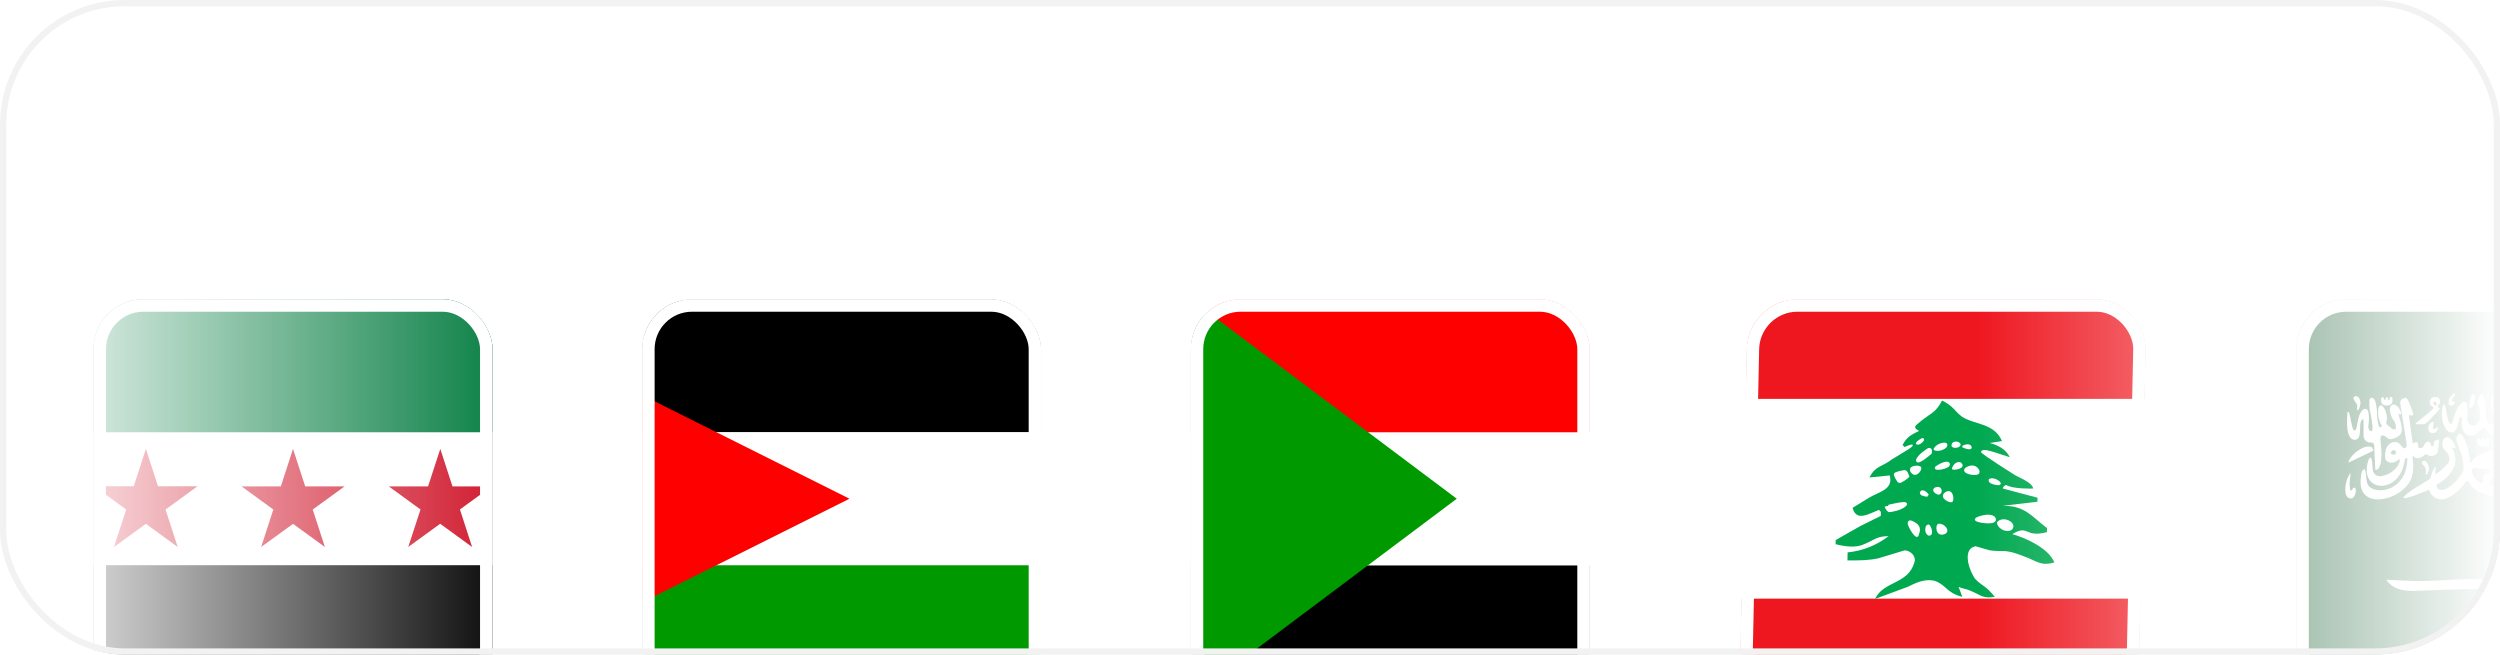 <svg width="401" height="105" viewBox="0 0 401 105" fill="none" xmlns="http://www.w3.org/2000/svg">
<g clip-path="url(#clip0_490_1152)">
<rect width="401" height="105" rx="20" fill="white"/>
<g filter="url(#filter0_dddd_490_1152)">
<g clip-path="url(#clip1_490_1152)">
<path d="M15 20H79V84H15V20Z" fill="black"/>
<path d="M15 20H79V62.663H15V20Z" fill="white"/>
<path d="M15 20H79V41.337H15V20Z" fill="#007A3D"/>
<path d="M18.288 59.737L23.4 44L28.5 59.737L15.125 50H31.675M65.487 59.725L70.625 44L75.725 59.737L62.35 50.013H78.875M41.888 59.737L47 44L52.112 59.737L38.737 50.013H55.275" fill="#CE1126"/>
</g>
<rect x="16" y="21" width="62" height="62" rx="7" stroke="white" stroke-width="2"/>
</g>
<g filter="url(#filter1_dddd_490_1152)">
<g clip-path="url(#clip2_490_1152)">
<mask id="mask0_490_1152" style="mask-type:luminance" maskUnits="userSpaceOnUse" x="102" y="20" width="65" height="65">
<path d="M102.997 20H166.998V84.001H102.997V20Z" fill="white"/>
</mask>
<g mask="url(#mask0_490_1152)">
<path fill-rule="evenodd" clip-rule="evenodd" d="M72.249 20H200.251V41.334H72.249V20Z" fill="#000001"/>
<path fill-rule="evenodd" clip-rule="evenodd" d="M72.249 41.334H200.251V62.668H72.249V41.334Z" fill="white"/>
<path fill-rule="evenodd" clip-rule="evenodd" d="M72.249 62.667H200.251V84.001H72.249V62.667Z" fill="#009900"/>
<path fill-rule="evenodd" clip-rule="evenodd" d="M72.249 84.001L136.25 51.994L72.249 20V84.001Z" fill="#FF0000"/>
</g>
</g>
<rect x="104" y="21" width="62" height="62" rx="7" stroke="white" stroke-width="2"/>
</g>
<g filter="url(#filter2_dddd_490_1152)">
<g clip-path="url(#clip3_490_1152)">
<mask id="mask1_490_1152" style="mask-type:luminance" maskUnits="userSpaceOnUse" x="191" y="20" width="64" height="64">
<path d="M191 20H254.99V83.99H191V20Z" fill="white"/>
</mask>
<g mask="url(#mask1_490_1152)">
<path fill-rule="evenodd" clip-rule="evenodd" d="M191 62.664H318.993V84.003H191V62.664Z" fill="#000001"/>
<path fill-rule="evenodd" clip-rule="evenodd" d="M191 41.326H318.993V62.665H191V41.326Z" fill="white"/>
<path fill-rule="evenodd" clip-rule="evenodd" d="M191 20H319.097V41.339H191V20Z" fill="#FF0000"/>
<path fill-rule="evenodd" clip-rule="evenodd" d="M191 20V83.99L233.664 51.995L191 20Z" fill="#009A00"/>
</g>
</g>
<rect x="192" y="21" width="62" height="62" rx="7" stroke="white" stroke-width="2"/>
</g>
<g filter="url(#filter3_dddd_490_1152)">
<g clip-path="url(#clip4_490_1152)">
<mask id="mask2_490_1152" style="mask-type:luminance" maskUnits="userSpaceOnUse" x="278" y="20" width="67" height="64">
<path d="M280.327 20H344.317L342.981 83.976H278.991L280.327 20Z" fill="white"/>
</mask>
<g mask="url(#mask2_490_1152)">
<path fill-rule="evenodd" clip-rule="evenodd" d="M263.331 67.982H359.316L358.982 83.976H262.997L263.331 67.982ZM264.333 20H360.318L359.984 35.994H263.999L264.333 20Z" fill="#EE161F"/>
<path fill-rule="evenodd" clip-rule="evenodd" d="M263.999 35.993H359.984L359.316 67.982H263.331L263.999 35.993Z" fill="white"/>
<path d="M311.51 36.239C310.489 38.186 309.831 38.186 308.178 39.489C307.519 40.134 306.532 40.456 307.821 41.114C306.518 41.759 305.853 42.082 305.168 43.384L305.497 43.707C305.497 43.707 306.735 43.101 306.793 43.384C307.007 43.642 305.142 44.636 304.906 44.803C304.67 44.971 303.495 45.654 303.495 45.654C301.842 46.957 300.868 46.635 299.86 48.583L303.118 48.26C303.716 50.53 301.438 50.853 299.792 51.833L297.152 53.458C297.75 55.728 299.738 54.425 301.377 53.781L301.693 54.103L301.679 54.748L298.407 56.373C298.407 56.373 294.517 58.566 294.451 58.643C294.422 58.772 294.437 59.288 294.437 59.288C295.733 59.623 297.675 59.946 298.992 59.288C300.631 58.643 300.979 57.998 302.928 57.998C301.018 59.47 298.739 60.374 296.358 60.604L296.331 61.894C298.292 61.894 299.595 61.894 301.227 61.571L305.486 60.281C306.453 60.281 307.414 61.249 307.071 62.216C306.016 65.789 302.133 65.144 300.756 68.072L306.009 66.124C307.325 65.479 308.642 64.822 310.261 65.144C312.196 65.789 312.168 67.092 314.761 67.737L314.15 66.124C314.788 66.447 315.433 66.447 316.084 66.769C317.696 67.414 318.005 68.059 319.973 67.737C318.388 65.802 318.046 66.124 316.783 64.822C315.521 62.874 314.924 59.946 316.891 59.623L319.149 60.268C321.425 60.604 321.439 59.946 324.663 61.249C326.597 61.894 327.235 62.874 329.519 62.216C328.599 59.946 325.046 58.321 322.776 57.676C325.416 56.051 324.724 58.321 328.331 57.353L328.344 56.709C325.779 54.748 324.832 53.123 321.246 53.123L326.807 52.478L326.82 51.833C326.82 51.833 321.367 50.401 321.239 50.349C321.272 50.217 321.34 50.094 321.435 49.995C321.53 49.895 321.649 49.822 321.78 49.782C322.798 50.453 325.935 50.375 326.116 50.362C326.042 49.563 324.572 48.905 323.283 48.26C323.283 48.26 317.781 44.816 317.762 44.519C317.883 43.642 320.042 44.648 322.363 45.332C321.745 44.042 320.456 43.384 319.16 43.062L321.114 42.739C319.885 39.812 316.615 40.134 314.694 38.831C313.411 37.864 313.425 37.206 311.497 36.239H311.51Z" fill="#00A850"/>
<path fill-rule="evenodd" clip-rule="evenodd" d="M307.536 57.869C307.797 57.096 308.121 56.412 306.69 55.754C305.259 55.096 307.357 58.398 307.549 57.869H307.536ZM309.284 56.322C308.987 56.36 308.822 57.431 309.384 57.715C310.04 57.818 309.542 56.334 309.284 56.322ZM310.977 56.206C310.678 56.296 310.634 57.805 311.697 57.534C312.773 57.276 311.727 56.089 310.976 56.218L310.977 56.206ZM313.031 52.362C313.27 52.001 313.057 50.492 312.128 51.123C311.198 51.755 312.745 52.465 313.031 52.362ZM311.057 51.111C311.343 51.007 311.388 50.079 310.583 50.337C309.778 50.569 310.847 51.304 311.057 51.111ZM309.243 51.485C309.243 51.485 308.705 50.711 308.263 50.865C307.71 51.381 309.282 51.498 309.243 51.485ZM302.999 53.948C303.231 53.974 305.005 53.664 305.625 52.981C306.259 52.297 302.484 53.265 302.484 53.278C302.484 53.29 302.82 53.884 302.986 53.948H302.999ZM320.726 49.589C320.82 49.421 319.803 48.686 319.191 48.982C319.025 49.524 320.724 49.692 320.726 49.589ZM317.292 47.834C317.492 47.563 316.87 46.416 315.593 47.06C314.315 47.705 316.896 48.286 317.292 47.834ZM313.294 47.164C313.294 47.164 313.625 46.132 314.395 46.338C315.233 46.996 313.332 47.202 313.294 47.164ZM312.562 46.39C312.439 46.106 311.648 46.274 310.72 46.88C309.791 47.473 312.819 47.048 312.562 46.39ZM314.942 43.63C314.942 43.63 315.775 43.255 316.013 43.63C316.337 44.171 314.942 43.63 314.955 43.63H314.942ZM314.279 43.268C314.118 42.946 313.215 42.907 313.231 43.397C313.068 43.758 314.386 43.694 314.266 43.268H314.279ZM312.124 43.268C312.038 43.075 310.756 43.268 310.353 44.042C310.966 44.339 312.398 43.758 312.124 43.268ZM309.36 44.055C309.36 44.055 307.661 45.087 307.529 45.848C307.567 46.493 309.657 44.661 309.657 44.661C309.657 44.661 309.852 43.939 309.36 44.055ZM307.509 43.114C307.564 42.907 308.362 42.417 308.425 42.469C308.485 42.675 307.764 43.242 307.509 43.114ZM307.968 47.06C308.013 46.764 305.961 46.79 306.716 47.718C307.344 48.505 308.107 47.202 307.968 47.073L307.968 47.06ZM306.056 48.415C305.957 48.208 305.814 47.654 305.531 47.602C305.312 47.602 304.068 47.86 303.974 48.054C303.919 48.221 304.465 49.24 304.645 49.266C304.863 49.343 306.015 48.518 306.056 48.415ZM316.956 55.303C317.025 55.083 319.13 54.361 319.838 55.045C320.665 56.206 316.897 55.664 316.956 55.303ZM322.681 56.67C323.149 55.896 321.298 54.967 320.505 55.857C320.741 56.915 322.294 57.302 322.681 56.67Z" fill="white" stroke="white" stroke-width="0.4" stroke-linecap="round" stroke-linejoin="round"/>
</g>
</g>
<rect x="0.979" y="1" width="62" height="62" rx="7" transform="matrix(1 0 -0.021 1 280.357 20)" stroke="white" stroke-width="2"/>
</g>
<g filter="url(#filter4_dddd_490_1152)">
<g clip-path="url(#clip5_490_1152)">
<mask id="mask3_490_1152" style="mask-type:luminance" maskUnits="userSpaceOnUse" x="368" y="20" width="65" height="64">
<path d="M368.327 20L432.317 20V83.99H368.327V20Z" fill="white"/>
</mask>
<g mask="url(#mask3_490_1152)">
<path fill-rule="evenodd" clip-rule="evenodd" d="M352.333 20L448.318 20V83.99H352.333V20Z" fill="#165D31"/>
<path fill-rule="evenodd" clip-rule="evenodd" d="M376.523 38.139C376.42 39.636 376.278 42.268 377.555 42.539C379.09 42.681 378.239 39.933 378.794 39.442C378.91 39.184 379.103 39.184 379.116 39.507V41.829C379.103 42.603 379.594 42.81 379.981 42.977C380.393 42.939 380.651 42.952 380.819 43.339L381 47.377C381 47.377 381.942 47.635 381.98 45.106C382.032 43.622 381.684 42.371 381.89 42.087C381.89 41.803 382.251 41.791 382.509 41.919C382.909 42.203 383.09 42.565 383.709 42.41C384.664 42.152 385.231 41.687 385.257 40.965C385.224 40.253 385.076 39.552 384.819 38.888C384.857 38.759 384.625 38.436 384.677 38.307C384.844 38.565 385.102 38.552 385.167 38.307C384.999 37.765 384.754 37.262 384.341 37.043C384.006 36.746 383.515 36.811 383.335 37.43C383.314 38.243 383.589 39.036 384.109 39.662C384.271 40.012 384.338 40.4 384.302 40.784C384.027 40.939 383.769 40.892 383.528 40.642C383.528 40.642 382.767 40.062 382.767 39.946C382.974 38.656 382.819 38.514 382.703 38.152C382.625 37.662 382.393 37.507 382.2 37.172C382.006 36.965 381.761 36.965 381.632 37.172C381.296 37.752 381.451 38.991 381.696 39.546C381.877 40.062 382.135 40.384 382.006 40.384C381.903 40.668 381.696 40.604 381.542 40.268C381.35 39.558 381.259 38.824 381.271 38.088C381.206 37.507 381.142 36.282 380.755 35.972C380.522 35.662 380.174 35.817 380.058 36.101C380.025 36.66 380.038 37.221 380.097 37.778C380.355 38.681 380.432 39.507 380.561 40.449C380.6 41.713 379.826 41.004 379.864 40.371C380.045 39.559 379.993 38.268 379.839 37.946C379.71 37.623 379.568 37.546 379.271 37.598C379.013 37.572 378.407 38.243 378.239 39.378C378.239 39.378 378.084 39.959 378.02 40.462C377.929 41.042 377.555 41.455 377.284 40.384C377.052 39.61 376.91 37.688 376.523 38.139Z" fill="white"/>
<path fill-rule="evenodd" clip-rule="evenodd" d="M380.703 44.28L376.703 46.202C376.742 45.299 378.6 43.648 379.864 43.622C380.69 43.648 380.483 43.945 380.703 44.267V44.28Z" fill="white"/>
<path fill-rule="evenodd" clip-rule="evenodd" d="M380.006 45.531C377.89 50.963 384.934 51.724 385.721 45.751C385.799 45.505 386.108 45.26 386.147 45.66C385.979 51.079 380.703 51.44 379.799 49.737C379.58 49.35 379.516 48.447 379.49 47.905C379.361 46.847 378.793 47.26 378.716 48.318C378.625 48.898 378.638 49.066 378.638 49.634C378.922 53.891 385.734 52.059 386.844 48.537C387.424 46.589 386.74 45.144 387.063 45.144C387.734 45.88 388.688 45.247 388.895 44.989C388.985 44.86 389.204 44.783 389.359 44.951C389.875 45.338 390.817 45.144 391.011 44.486C391.122 43.833 391.196 43.157 391.23 42.461C390.804 42.59 390.482 42.68 390.456 42.848L390.366 43.441C390.327 43.622 389.953 43.635 389.94 43.39C389.772 42.654 389.101 42.551 388.688 43.699C388.417 43.931 387.914 43.957 387.863 43.635C387.927 42.861 387.618 42.758 386.998 43.119L386.392 38.603C386.65 38.603 386.895 38.784 387.127 38.487C386.869 37.674 386.315 36.036 386.018 35.907C385.863 35.726 385.747 35.842 385.553 35.881C385.218 35.984 384.908 36.268 385.012 36.823L386.044 43.299C386.095 43.57 385.863 43.944 385.566 43.906C385.063 43.557 384.934 42.874 384.083 42.899C383.451 42.899 382.741 43.583 382.664 44.241C382.547 44.757 382.509 45.325 382.664 45.776C383.089 46.292 383.618 46.254 384.083 46.125C384.457 45.97 384.766 45.596 384.908 45.686C384.999 45.802 384.921 47.041 383.115 48.008C382.031 48.498 381.154 48.602 380.69 47.712C380.406 47.157 380.715 45.041 380.006 45.518V45.531Z" fill="white"/>
<path fill-rule="evenodd" clip-rule="evenodd" d="M388.947 39.997C389.373 39.855 391.373 37.545 391.373 37.545L391.076 37.313C390.964 37.21 390.964 37.111 391.076 37.017C391.566 36.733 391.411 36.088 391.153 35.804C390.986 35.716 390.8 35.67 390.611 35.67C390.423 35.67 390.237 35.716 390.07 35.804C389.721 36.152 389.644 36.681 389.915 37.017C390.173 37.146 390.457 37.404 390.276 37.558C389.45 38.436 387.205 39.945 387.463 40.01C387.515 40.074 388.908 40.074 388.947 40.01V39.997ZM376.833 48.124C376.085 49.324 376.02 51.118 376.446 51.647C376.652 51.905 377.013 52.008 377.284 51.93C377.762 51.724 377.968 50.769 377.852 50.421C377.706 50.163 377.56 50.137 377.413 50.343C377.078 51.014 376.936 50.55 376.91 50.176C376.859 49.466 376.923 48.795 377.001 48.279C377.078 47.763 377.001 47.905 376.833 48.124ZM408.97 46.189C408.247 44.628 407.241 43.08 406.919 42.487C405.946 40.946 404.913 39.444 403.822 37.984C403.048 37.055 405.099 38.371 403.564 36.526C402.984 36.01 402.945 35.997 402.455 35.584C402.21 35.404 401.616 35.094 401.513 35.61C401.463 35.98 401.481 36.356 401.565 36.72C401.616 36.978 401.99 37.404 402.184 37.662C404.635 40.951 406.815 44.293 408.905 48.473C409.241 48.318 409.163 46.46 408.97 46.189Z" fill="white"/>
<path fill-rule="evenodd" clip-rule="evenodd" d="M383.657 44.332C383.593 44.448 383.451 44.59 383.502 44.719C383.588 44.839 383.7 44.899 383.838 44.899C383.967 44.899 384.173 44.925 384.212 44.848C384.261 44.792 384.293 44.724 384.305 44.651C384.316 44.578 384.306 44.503 384.276 44.435C384.147 44.074 383.735 44.203 383.657 44.332Z" fill="#165D31"/>
<path fill-rule="evenodd" clip-rule="evenodd" d="M412.607 65.322C413.755 65.361 414.504 65.374 415.523 65.49L416.71 65.361C418.039 65.232 418.103 67.257 418.103 67.257C418.09 68.444 417.626 68.496 417.045 68.625C416.71 68.677 416.529 68.431 416.361 68.174C416.146 68.26 415.85 68.277 415.471 68.225C414.99 68.208 414.517 68.186 414.052 68.161C413.536 68.122 413.265 68.225 412.762 68.174C412.646 68.341 412.504 68.561 412.207 68.496C411.949 68.47 411.64 67.735 411.73 67.193C411.911 66.793 411.859 66.922 411.846 66.742C407.15 66.625 402.428 66.419 397.822 66.484C394.21 66.484 390.662 66.638 387.114 66.793C385.218 66.767 383.76 66.458 382.767 64.987C382.857 64.987 387.605 65.271 388.985 65.18C391.565 65.142 393.9 64.935 396.519 64.858C401.68 64.948 406.776 64.948 411.936 65.309C411.446 64.974 411.42 64.174 412.194 63.981C412.246 63.942 412.285 64.368 412.401 64.368C412.994 64.329 412.736 65.142 412.607 65.322ZM391.914 36.901C391.14 39.133 392.352 41.571 393.204 41.339C393.823 41.597 394.21 40.423 394.468 39.146C394.636 38.785 394.765 38.746 394.855 38.926C394.829 40.629 394.984 41.004 395.423 41.52C395.675 41.745 396 41.873 396.338 41.88C396.676 41.887 397.006 41.773 397.268 41.558L398.029 40.784C398.201 40.612 398.412 40.603 398.661 40.758C398.893 40.978 398.854 41.339 399.358 41.597C399.77 41.765 400.674 41.636 400.88 41.274C401.151 40.797 401.228 40.629 401.357 40.449C401.551 40.191 401.886 40.294 401.886 40.384C401.86 40.526 401.667 40.681 401.796 40.939C402.028 41.12 402.093 41.004 402.235 40.965C402.725 40.733 403.099 39.649 403.099 39.649C403.112 39.262 402.893 39.288 402.751 39.365L402.364 39.636C402.106 39.675 401.641 39.83 401.409 39.468C401.177 39.042 401.164 38.436 400.983 37.998C400.983 37.972 400.674 37.314 400.97 37.275C401.112 37.301 401.435 37.378 401.486 37.12C401.641 36.862 401.151 36.127 400.815 35.753C400.532 35.443 400.119 35.404 399.732 35.727C399.474 35.985 399.5 36.243 399.448 36.514C399.407 36.702 399.409 36.897 399.454 37.085C399.499 37.273 399.585 37.448 399.706 37.598C399.977 38.127 400.48 38.81 400.312 39.791C400.312 39.791 400.016 40.242 399.512 40.178C399.306 40.126 398.971 40.049 398.79 38.707C398.661 37.688 398.816 36.269 398.39 35.611C398.235 35.198 398.132 34.811 397.745 35.508C397.642 35.766 397.203 36.178 397.513 37.03C397.808 37.78 397.897 38.595 397.771 39.391C397.59 39.662 397.551 39.765 397.306 40.036C396.984 40.384 396.623 40.294 396.352 40.165C396.094 39.997 395.887 39.907 395.771 39.352C395.797 38.475 395.836 37.043 395.681 36.733C395.449 36.269 395.061 36.436 394.894 36.578C394.143 37.407 393.643 38.431 393.449 39.533C393.23 40.242 392.997 40.049 392.83 39.752C392.43 39.365 392.404 36.411 391.914 36.901Z" fill="white"/>
<path fill-rule="evenodd" clip-rule="evenodd" d="M394.262 41.765C394.624 41.507 394.456 41.339 394.985 41.868C395.665 43.065 396.062 44.403 396.146 45.777C396.107 46.1 396.34 46.293 396.443 46.229C396.494 45.48 398.339 44.422 400.016 44.268C400.274 44.216 400.145 43.726 400.184 43.468C400.081 42.539 400.7 41.687 401.59 41.623C402.777 41.803 403.177 42.436 403.203 43.403C403.074 45.274 401.126 45.596 400.029 45.725C399.862 45.803 399.797 45.88 400.029 45.971L404.609 45.983L404.841 46.112C404.867 46.242 404.777 46.138 404.583 46.435C404.39 46.732 404.145 47.428 404.132 47.88C402.759 48.281 401.35 48.549 399.926 48.68C399.419 48.938 399.204 49.26 399.281 49.647C399.449 50.073 400.558 50.486 400.558 50.512C400.765 50.641 401.01 50.95 400.494 51.57C398.262 51.479 396.533 50.525 395.94 49.183C395.759 49.054 395.553 49.183 395.436 49.364C394.658 50.556 393.539 51.486 392.224 52.034C391.334 52.254 390.431 51.905 390.005 51.325C389.721 50.989 389.734 50.628 389.618 50.55C389.141 50.757 385.025 52.511 385.554 51.699C386.548 50.615 388.289 49.828 389.812 48.77C389.941 48.422 390.134 47.222 390.74 46.835C390.766 46.835 390.637 47.532 390.65 47.828C390.633 48.078 390.646 48.168 390.689 48.099C390.792 48.035 392.65 46.577 392.792 46.125C392.972 45.867 392.843 45.222 392.843 45.197C392.508 44.293 392.018 44.229 391.837 43.777C391.669 43.184 391.747 42.513 392.082 42.319C392.392 42.053 392.719 42.07 393.063 42.371C393.45 42.706 393.772 43.364 393.875 43.855C393.811 44.048 393.385 43.726 393.23 43.829C393.471 44.087 393.63 44.41 393.708 44.797C393.966 45.829 393.875 46.216 393.643 46.887C392.818 48.615 391.76 49.144 390.831 49.776C390.805 49.789 390.792 50.228 391.14 50.46C391.269 50.589 391.747 50.641 392.301 50.46C393.507 49.793 394.483 48.776 395.101 47.544C395.269 46.616 395.037 45.635 394.791 44.784C394.51 44.105 394.252 43.416 394.017 42.719C393.992 42.203 394.03 42.023 394.275 41.765H394.262ZM382.29 36.94C382.806 37.185 383.8 37.069 383.761 36.23L383.735 35.83C383.632 35.572 383.335 35.637 383.271 35.908C383.245 35.985 383.309 36.127 383.232 36.166C383.18 36.204 383.013 36.178 383.025 35.946C383.017 35.86 382.987 35.791 382.935 35.74C382.909 35.723 382.871 35.714 382.819 35.714C382.742 35.714 382.755 35.74 382.703 35.804L382.664 35.998C382.664 36.084 382.63 36.127 382.561 36.127C382.497 36.127 382.509 36.127 382.458 36.101C382.415 36.075 382.389 36.037 382.38 35.985L382.355 35.779L382.226 35.701C381.929 35.701 381.916 36.037 381.929 36.166C381.903 36.178 381.89 36.772 382.29 36.94Z" fill="white"/>
<path fill-rule="evenodd" clip-rule="evenodd" d="M397.719 43.467C398.235 43.725 399.5 43.571 399.19 42.758L399.164 42.371C399.061 42.113 398.777 42.177 398.7 42.435C398.687 42.513 398.739 42.655 398.661 42.693C398.622 42.745 398.455 42.719 398.455 42.487C398.446 42.401 398.416 42.332 398.364 42.281C398.347 42.263 398.309 42.255 398.248 42.255C398.158 42.255 398.184 42.268 398.145 42.332L398.106 42.526C398.089 42.612 398.055 42.655 398.003 42.655C397.926 42.655 397.952 42.655 397.887 42.629C397.844 42.603 397.818 42.564 397.81 42.513C397.81 42.427 397.801 42.358 397.784 42.306C397.758 42.272 397.715 42.25 397.655 42.242C397.371 42.242 397.345 42.564 397.358 42.693C397.345 42.719 397.332 43.3 397.719 43.467ZM406.724 40.758C407.241 41.016 408.234 40.9 408.195 40.062L408.169 39.662C408.066 39.404 407.769 39.468 407.705 39.726C407.679 39.816 407.744 39.945 407.666 39.984C407.615 40.036 407.447 40.01 407.46 39.778C407.443 39.692 407.413 39.623 407.37 39.571C407.344 39.554 407.301 39.545 407.241 39.545C407.18 39.545 407.146 39.575 407.137 39.636L407.099 39.829C407.099 39.907 407.064 39.95 406.995 39.958C406.931 39.958 406.944 39.958 406.892 39.92C406.849 39.902 406.823 39.868 406.815 39.816C406.815 39.73 406.802 39.657 406.776 39.597C406.75 39.563 406.707 39.541 406.647 39.532C406.363 39.532 406.35 39.868 406.363 39.984C406.337 40.01 406.325 40.603 406.724 40.758ZM411.369 47.557C410.466 48.589 410.866 50.292 411.072 50.653C411.382 51.273 411.614 51.66 412.207 51.956C412.749 52.343 413.162 52.098 413.394 51.827C413.936 51.273 413.936 49.841 414.194 49.557C414.375 49.041 414.814 49.131 415.033 49.363C415.232 49.644 415.498 49.87 415.807 50.021C416.323 50.477 416.886 50.52 417.497 50.15C417.897 49.918 418.168 49.621 418.4 49.041C418.658 48.331 418.529 45.08 418.465 43.158C418.452 43.003 417.949 40.5 417.949 40.474C417.949 40.449 417.871 39.197 417.82 38.9C417.82 38.784 417.781 38.746 417.91 38.771C418.039 38.875 418.065 38.888 418.142 38.926C418.271 38.952 418.4 38.72 418.323 38.5L417.058 36.178C416.968 36.088 416.839 35.985 416.671 36.217C416.574 36.302 416.496 36.407 416.442 36.525C416.389 36.643 416.361 36.771 416.362 36.901C416.413 37.451 416.469 38.006 416.529 38.565L417.045 41.377C417.2 43.39 417.239 45.029 417.394 47.054C417.368 47.892 417.11 48.641 416.852 48.731C416.852 48.731 416.478 48.963 416.233 48.731C416.039 48.641 415.304 47.493 415.304 47.493C414.917 47.144 414.685 47.235 414.401 47.493C413.678 48.202 413.343 49.544 412.84 50.46C412.711 50.666 412.337 50.847 411.937 50.447C410.904 49.028 411.511 47.041 411.382 47.557H411.369ZM406.957 35.83C407.434 36.023 407.757 36.991 407.653 37.455C407.563 38.023 407.305 38.655 407.137 38.565C406.931 38.5 407.266 37.997 407.073 37.468C406.97 37.133 406.325 36.501 406.389 36.32C406.26 35.933 406.673 35.765 406.957 35.83Z" fill="white"/>
<path fill-rule="evenodd" clip-rule="evenodd" d="M412.904 48.124C412.994 46.963 412.827 46.267 412.801 45.596C412.775 44.925 412.027 39.79 411.898 39.274C411.704 38.306 412.607 39.145 412.504 38.577C412.195 37.868 411.433 36.836 411.188 36.229C411.046 35.971 411.098 35.726 410.775 36.152C410.497 36.919 410.4 37.74 410.492 38.552C411.266 42.59 412.053 45.944 411.924 49.789C412.298 49.789 412.724 48.95 412.904 48.111V48.124ZM420.955 37.455C421.393 37.674 421.638 38.874 421.6 39.209C421.509 39.842 421.277 40.5 421.109 40.422C420.942 40.345 421.148 39.493 421.058 39.235C420.967 38.861 420.387 38.19 420.438 37.984C420.322 37.571 420.697 37.391 420.955 37.468V37.455ZM388.998 45.944C389.411 46.112 389.643 46.976 389.604 47.234C389.527 47.699 389.308 48.189 389.153 48.137C388.998 48.086 389.179 47.453 389.101 47.26C389.063 46.783 388.495 46.537 388.508 46.344C388.405 45.957 388.753 45.892 388.998 45.957V45.944Z" fill="white"/>
<path fill-rule="evenodd" clip-rule="evenodd" d="M398.945 47.273C399.461 47.299 399.732 47.725 399.242 47.892C398.751 48.06 398.274 48.189 398.274 48.899C398.455 49.892 398.016 49.544 397.758 49.415C397.461 49.195 396.61 48.679 396.494 47.544C396.481 47.286 396.687 47.054 397.023 47.054C397.539 47.183 398.287 47.209 398.932 47.273H398.945Z" fill="#165D31"/>
<path fill-rule="evenodd" clip-rule="evenodd" d="M378.006 35.546C378.613 35.727 378.651 36.617 378.6 36.888C378.522 37.365 378.303 37.868 378.148 37.804C377.993 37.739 378.148 37.107 378.071 36.901C377.981 36.617 377.464 36.101 377.529 35.946C377.4 35.636 377.761 35.494 378.006 35.559V35.546ZM389.992 39.752C389.527 40.01 389.347 40.758 389.63 41.197C389.901 41.584 390.327 41.442 390.392 41.442C390.843 41.493 391.114 40.577 391.114 40.577C391.114 40.577 391.127 40.319 390.598 40.81C390.366 40.848 390.34 40.771 390.275 40.642C390.223 40.399 390.25 40.146 390.353 39.919C390.43 39.7 390.25 39.597 389.992 39.752ZM393.475 35.198C393.256 35.365 392.778 35.843 392.765 36.397C392.765 36.707 392.701 36.707 392.894 36.913C393.049 37.12 393.204 37.107 393.501 36.952C393.575 36.904 393.638 36.842 393.687 36.769C393.735 36.695 393.769 36.613 393.785 36.526C393.862 36.165 393.41 36.694 393.359 36.294C393.256 35.933 393.539 35.778 393.81 35.417C393.81 35.172 393.81 35.004 393.488 35.198H393.475ZM396.3 35.714C396.188 36.166 396.119 36.628 396.094 37.094C396.016 37.442 396.455 37.584 396.662 37.133C396.958 36.32 396.958 35.972 396.984 35.623C396.894 35.107 396.533 35.107 396.3 35.701V35.714ZM414.04 44.732C414.091 44.667 416.542 42.925 416.542 42.925C416.788 42.848 416.736 43.828 416.62 43.828C415.863 44.563 414.992 45.169 414.04 45.622C413.911 45.699 413.794 44.951 414.04 44.719V44.732ZM416.259 44.719C416.684 44.925 416.865 46.19 416.813 46.525C416.826 47.196 416.4 47.725 416.233 47.634C416.052 47.557 416.246 46.809 416.168 46.551C416.078 46.177 415.704 45.48 415.768 45.286C415.639 44.861 416.001 44.641 416.259 44.719ZM401.758 50.137C401.925 49.879 402.441 49.531 402.454 49.531C402.699 49.402 402.932 49.621 402.919 49.608C402.957 49.853 402.764 50.073 402.828 50.395C402.88 50.524 402.919 50.666 403.164 50.615C403.551 50.318 403.912 50.292 404.299 50.266C404.596 50.292 404.596 50.782 404.415 50.795C403.693 50.95 403.383 51.144 402.867 51.337C402.622 51.479 402.416 51.298 402.416 51.285C402.416 51.273 402.286 51.144 402.377 50.821C402.385 50.563 402.286 50.443 402.08 50.46C401.912 50.537 401.77 50.589 401.693 50.408C401.641 50.296 401.663 50.206 401.758 50.137ZM418.826 50.808C418.929 50.937 419.007 51.066 418.826 51.285L418.361 51.672C418.271 51.827 418.232 52.034 418.478 52.098C418.929 52.227 419.987 51.544 419.987 51.531C420.155 51.402 420.103 51.156 420.077 51.156C419.987 51.04 419.755 51.105 419.613 51.092C419.535 51.092 419.303 51.053 419.406 50.847C419.51 50.718 419.535 50.64 419.6 50.473C419.686 50.327 419.604 50.21 419.355 50.124C419.097 50.086 418.994 50.111 418.71 50.124C418.542 50.163 418.49 50.227 418.452 50.421C418.478 50.705 418.645 50.692 418.839 50.808H418.826Z" fill="white"/>
<path fill-rule="evenodd" clip-rule="evenodd" d="M401.848 43.712C401.784 43.841 401.552 43.828 401.332 43.712C401.113 43.596 401.01 43.39 401.074 43.274C401.139 43.158 401.371 43.158 401.59 43.274C401.81 43.39 401.913 43.596 401.848 43.712ZM390.715 37.029C390.586 37.068 390.418 36.952 390.34 36.772C390.263 36.591 390.302 36.449 390.431 36.41C390.56 36.371 390.728 36.501 390.805 36.668C390.882 36.836 390.844 37.004 390.715 37.029ZM412.737 66.87C413.898 66.922 415.008 66.883 416.169 66.948C416.388 67.115 416.233 67.567 416.091 67.528L415.111 67.502C415.111 67.128 414.143 67.193 414.182 67.515C413.666 67.58 413.202 67.502 412.685 67.476C412.531 67.283 412.556 66.948 412.737 66.87Z" fill="#165D31"/>
</g>
</g>
<rect x="369.336" y="21" width="62" height="62" rx="7" stroke="white" stroke-width="2"/>
</g>
<rect width="84" height="105" transform="translate(317)" fill="url(#paint0_linear_490_1152)"/>
<rect width="84" height="105" transform="matrix(-1 0 0 1 84 0)" fill="url(#paint1_linear_490_1152)"/>
</g>
<rect x="0.5" y="0.5" width="400" height="104" rx="19.5" stroke="#F2F2F2"/>
<defs>
<filter id="filter0_dddd_490_1152" x="9" y="19" width="76" height="86" filterUnits="userSpaceOnUse" color-interpolation-filters="sRGB">
<feFlood flood-opacity="0" result="BackgroundImageFix"/>
<feColorMatrix in="SourceAlpha" type="matrix" values="0 0 0 0 0 0 0 0 0 0 0 0 0 0 0 0 0 0 127 0" result="hardAlpha"/>
<feOffset dy="1"/>
<feGaussianBlur stdDeviation="1"/>
<feColorMatrix type="matrix" values="0 0 0 0 0 0 0 0 0 0 0 0 0 0 0 0 0 0 0.1 0"/>
<feBlend mode="normal" in2="BackgroundImageFix" result="effect1_dropShadow_490_1152"/>
<feColorMatrix in="SourceAlpha" type="matrix" values="0 0 0 0 0 0 0 0 0 0 0 0 0 0 0 0 0 0 127 0" result="hardAlpha"/>
<feOffset dy="4"/>
<feGaussianBlur stdDeviation="2"/>
<feColorMatrix type="matrix" values="0 0 0 0 0 0 0 0 0 0 0 0 0 0 0 0 0 0 0.09 0"/>
<feBlend mode="normal" in2="effect1_dropShadow_490_1152" result="effect2_dropShadow_490_1152"/>
<feColorMatrix in="SourceAlpha" type="matrix" values="0 0 0 0 0 0 0 0 0 0 0 0 0 0 0 0 0 0 127 0" result="hardAlpha"/>
<feOffset dy="8"/>
<feGaussianBlur stdDeviation="2.5"/>
<feColorMatrix type="matrix" values="0 0 0 0 0 0 0 0 0 0 0 0 0 0 0 0 0 0 0.05 0"/>
<feBlend mode="normal" in2="effect2_dropShadow_490_1152" result="effect3_dropShadow_490_1152"/>
<feColorMatrix in="SourceAlpha" type="matrix" values="0 0 0 0 0 0 0 0 0 0 0 0 0 0 0 0 0 0 127 0" result="hardAlpha"/>
<feOffset dy="15"/>
<feGaussianBlur stdDeviation="3"/>
<feColorMatrix type="matrix" values="0 0 0 0 0 0 0 0 0 0 0 0 0 0 0 0 0 0 0.01 0"/>
<feBlend mode="normal" in2="effect3_dropShadow_490_1152" result="effect4_dropShadow_490_1152"/>
<feBlend mode="normal" in="SourceGraphic" in2="effect4_dropShadow_490_1152" result="shape"/>
</filter>
<filter id="filter1_dddd_490_1152" x="97" y="19" width="76" height="86" filterUnits="userSpaceOnUse" color-interpolation-filters="sRGB">
<feFlood flood-opacity="0" result="BackgroundImageFix"/>
<feColorMatrix in="SourceAlpha" type="matrix" values="0 0 0 0 0 0 0 0 0 0 0 0 0 0 0 0 0 0 127 0" result="hardAlpha"/>
<feOffset dy="1"/>
<feGaussianBlur stdDeviation="1"/>
<feColorMatrix type="matrix" values="0 0 0 0 0 0 0 0 0 0 0 0 0 0 0 0 0 0 0.1 0"/>
<feBlend mode="normal" in2="BackgroundImageFix" result="effect1_dropShadow_490_1152"/>
<feColorMatrix in="SourceAlpha" type="matrix" values="0 0 0 0 0 0 0 0 0 0 0 0 0 0 0 0 0 0 127 0" result="hardAlpha"/>
<feOffset dy="4"/>
<feGaussianBlur stdDeviation="2"/>
<feColorMatrix type="matrix" values="0 0 0 0 0 0 0 0 0 0 0 0 0 0 0 0 0 0 0.09 0"/>
<feBlend mode="normal" in2="effect1_dropShadow_490_1152" result="effect2_dropShadow_490_1152"/>
<feColorMatrix in="SourceAlpha" type="matrix" values="0 0 0 0 0 0 0 0 0 0 0 0 0 0 0 0 0 0 127 0" result="hardAlpha"/>
<feOffset dy="8"/>
<feGaussianBlur stdDeviation="2.5"/>
<feColorMatrix type="matrix" values="0 0 0 0 0 0 0 0 0 0 0 0 0 0 0 0 0 0 0.05 0"/>
<feBlend mode="normal" in2="effect2_dropShadow_490_1152" result="effect3_dropShadow_490_1152"/>
<feColorMatrix in="SourceAlpha" type="matrix" values="0 0 0 0 0 0 0 0 0 0 0 0 0 0 0 0 0 0 127 0" result="hardAlpha"/>
<feOffset dy="15"/>
<feGaussianBlur stdDeviation="3"/>
<feColorMatrix type="matrix" values="0 0 0 0 0 0 0 0 0 0 0 0 0 0 0 0 0 0 0.01 0"/>
<feBlend mode="normal" in2="effect3_dropShadow_490_1152" result="effect4_dropShadow_490_1152"/>
<feBlend mode="normal" in="SourceGraphic" in2="effect4_dropShadow_490_1152" result="shape"/>
</filter>
<filter id="filter2_dddd_490_1152" x="185" y="19" width="76" height="86" filterUnits="userSpaceOnUse" color-interpolation-filters="sRGB">
<feFlood flood-opacity="0" result="BackgroundImageFix"/>
<feColorMatrix in="SourceAlpha" type="matrix" values="0 0 0 0 0 0 0 0 0 0 0 0 0 0 0 0 0 0 127 0" result="hardAlpha"/>
<feOffset dy="1"/>
<feGaussianBlur stdDeviation="1"/>
<feColorMatrix type="matrix" values="0 0 0 0 0 0 0 0 0 0 0 0 0 0 0 0 0 0 0.1 0"/>
<feBlend mode="normal" in2="BackgroundImageFix" result="effect1_dropShadow_490_1152"/>
<feColorMatrix in="SourceAlpha" type="matrix" values="0 0 0 0 0 0 0 0 0 0 0 0 0 0 0 0 0 0 127 0" result="hardAlpha"/>
<feOffset dy="4"/>
<feGaussianBlur stdDeviation="2"/>
<feColorMatrix type="matrix" values="0 0 0 0 0 0 0 0 0 0 0 0 0 0 0 0 0 0 0.09 0"/>
<feBlend mode="normal" in2="effect1_dropShadow_490_1152" result="effect2_dropShadow_490_1152"/>
<feColorMatrix in="SourceAlpha" type="matrix" values="0 0 0 0 0 0 0 0 0 0 0 0 0 0 0 0 0 0 127 0" result="hardAlpha"/>
<feOffset dy="8"/>
<feGaussianBlur stdDeviation="2.5"/>
<feColorMatrix type="matrix" values="0 0 0 0 0 0 0 0 0 0 0 0 0 0 0 0 0 0 0.05 0"/>
<feBlend mode="normal" in2="effect2_dropShadow_490_1152" result="effect3_dropShadow_490_1152"/>
<feColorMatrix in="SourceAlpha" type="matrix" values="0 0 0 0 0 0 0 0 0 0 0 0 0 0 0 0 0 0 127 0" result="hardAlpha"/>
<feOffset dy="15"/>
<feGaussianBlur stdDeviation="3"/>
<feColorMatrix type="matrix" values="0 0 0 0 0 0 0 0 0 0 0 0 0 0 0 0 0 0 0.01 0"/>
<feBlend mode="normal" in2="effect3_dropShadow_490_1152" result="effect4_dropShadow_490_1152"/>
<feBlend mode="normal" in="SourceGraphic" in2="effect4_dropShadow_490_1152" result="shape"/>
</filter>
<filter id="filter3_dddd_490_1152" x="273" y="19" width="77.336" height="85.986" filterUnits="userSpaceOnUse" color-interpolation-filters="sRGB">
<feFlood flood-opacity="0" result="BackgroundImageFix"/>
<feColorMatrix in="SourceAlpha" type="matrix" values="0 0 0 0 0 0 0 0 0 0 0 0 0 0 0 0 0 0 127 0" result="hardAlpha"/>
<feOffset dy="1"/>
<feGaussianBlur stdDeviation="1"/>
<feColorMatrix type="matrix" values="0 0 0 0 0 0 0 0 0 0 0 0 0 0 0 0 0 0 0.1 0"/>
<feBlend mode="normal" in2="BackgroundImageFix" result="effect1_dropShadow_490_1152"/>
<feColorMatrix in="SourceAlpha" type="matrix" values="0 0 0 0 0 0 0 0 0 0 0 0 0 0 0 0 0 0 127 0" result="hardAlpha"/>
<feOffset dy="4"/>
<feGaussianBlur stdDeviation="2"/>
<feColorMatrix type="matrix" values="0 0 0 0 0 0 0 0 0 0 0 0 0 0 0 0 0 0 0.09 0"/>
<feBlend mode="normal" in2="effect1_dropShadow_490_1152" result="effect2_dropShadow_490_1152"/>
<feColorMatrix in="SourceAlpha" type="matrix" values="0 0 0 0 0 0 0 0 0 0 0 0 0 0 0 0 0 0 127 0" result="hardAlpha"/>
<feOffset dy="8"/>
<feGaussianBlur stdDeviation="2.5"/>
<feColorMatrix type="matrix" values="0 0 0 0 0 0 0 0 0 0 0 0 0 0 0 0 0 0 0.05 0"/>
<feBlend mode="normal" in2="effect2_dropShadow_490_1152" result="effect3_dropShadow_490_1152"/>
<feColorMatrix in="SourceAlpha" type="matrix" values="0 0 0 0 0 0 0 0 0 0 0 0 0 0 0 0 0 0 127 0" result="hardAlpha"/>
<feOffset dy="15"/>
<feGaussianBlur stdDeviation="3"/>
<feColorMatrix type="matrix" values="0 0 0 0 0 0 0 0 0 0 0 0 0 0 0 0 0 0 0.01 0"/>
<feBlend mode="normal" in2="effect3_dropShadow_490_1152" result="effect4_dropShadow_490_1152"/>
<feBlend mode="normal" in="SourceGraphic" in2="effect4_dropShadow_490_1152" result="shape"/>
</filter>
<filter id="filter4_dddd_490_1152" x="362.336" y="19" width="76" height="86" filterUnits="userSpaceOnUse" color-interpolation-filters="sRGB">
<feFlood flood-opacity="0" result="BackgroundImageFix"/>
<feColorMatrix in="SourceAlpha" type="matrix" values="0 0 0 0 0 0 0 0 0 0 0 0 0 0 0 0 0 0 127 0" result="hardAlpha"/>
<feOffset dy="1"/>
<feGaussianBlur stdDeviation="1"/>
<feColorMatrix type="matrix" values="0 0 0 0 0 0 0 0 0 0 0 0 0 0 0 0 0 0 0.1 0"/>
<feBlend mode="normal" in2="BackgroundImageFix" result="effect1_dropShadow_490_1152"/>
<feColorMatrix in="SourceAlpha" type="matrix" values="0 0 0 0 0 0 0 0 0 0 0 0 0 0 0 0 0 0 127 0" result="hardAlpha"/>
<feOffset dy="4"/>
<feGaussianBlur stdDeviation="2"/>
<feColorMatrix type="matrix" values="0 0 0 0 0 0 0 0 0 0 0 0 0 0 0 0 0 0 0.09 0"/>
<feBlend mode="normal" in2="effect1_dropShadow_490_1152" result="effect2_dropShadow_490_1152"/>
<feColorMatrix in="SourceAlpha" type="matrix" values="0 0 0 0 0 0 0 0 0 0 0 0 0 0 0 0 0 0 127 0" result="hardAlpha"/>
<feOffset dy="8"/>
<feGaussianBlur stdDeviation="2.5"/>
<feColorMatrix type="matrix" values="0 0 0 0 0 0 0 0 0 0 0 0 0 0 0 0 0 0 0.05 0"/>
<feBlend mode="normal" in2="effect2_dropShadow_490_1152" result="effect3_dropShadow_490_1152"/>
<feColorMatrix in="SourceAlpha" type="matrix" values="0 0 0 0 0 0 0 0 0 0 0 0 0 0 0 0 0 0 127 0" result="hardAlpha"/>
<feOffset dy="15"/>
<feGaussianBlur stdDeviation="3"/>
<feColorMatrix type="matrix" values="0 0 0 0 0 0 0 0 0 0 0 0 0 0 0 0 0 0 0.01 0"/>
<feBlend mode="normal" in2="effect3_dropShadow_490_1152" result="effect4_dropShadow_490_1152"/>
<feBlend mode="normal" in="SourceGraphic" in2="effect4_dropShadow_490_1152" result="shape"/>
</filter>
<linearGradient id="paint0_linear_490_1152" x1="84" y1="52.5" x2="0" y2="52.5" gradientUnits="userSpaceOnUse">
<stop stop-color="white"/>
<stop offset="1" stop-color="white" stop-opacity="0"/>
</linearGradient>
<linearGradient id="paint1_linear_490_1152" x1="84" y1="52.5" x2="0" y2="52.5" gradientUnits="userSpaceOnUse">
<stop stop-color="white"/>
<stop offset="1" stop-color="white" stop-opacity="0"/>
</linearGradient>
<clipPath id="clip0_490_1152">
<rect width="401" height="105" rx="20" fill="white"/>
</clipPath>
<clipPath id="clip1_490_1152">
<rect x="15" y="20" width="64" height="64" rx="8" fill="white"/>
</clipPath>
<clipPath id="clip2_490_1152">
<rect x="103" y="20" width="64" height="64" rx="8" fill="white"/>
</clipPath>
<clipPath id="clip3_490_1152">
<rect x="191" y="20" width="64" height="64" rx="8" fill="white"/>
</clipPath>
<clipPath id="clip4_490_1152">
<rect width="64" height="64" rx="8" transform="matrix(1 0 -0.021 1 280.336 20)" fill="white"/>
</clipPath>
<clipPath id="clip5_490_1152">
<rect x="368.336" y="20" width="64" height="64" rx="8" fill="white"/>
</clipPath>
</defs>
</svg>
